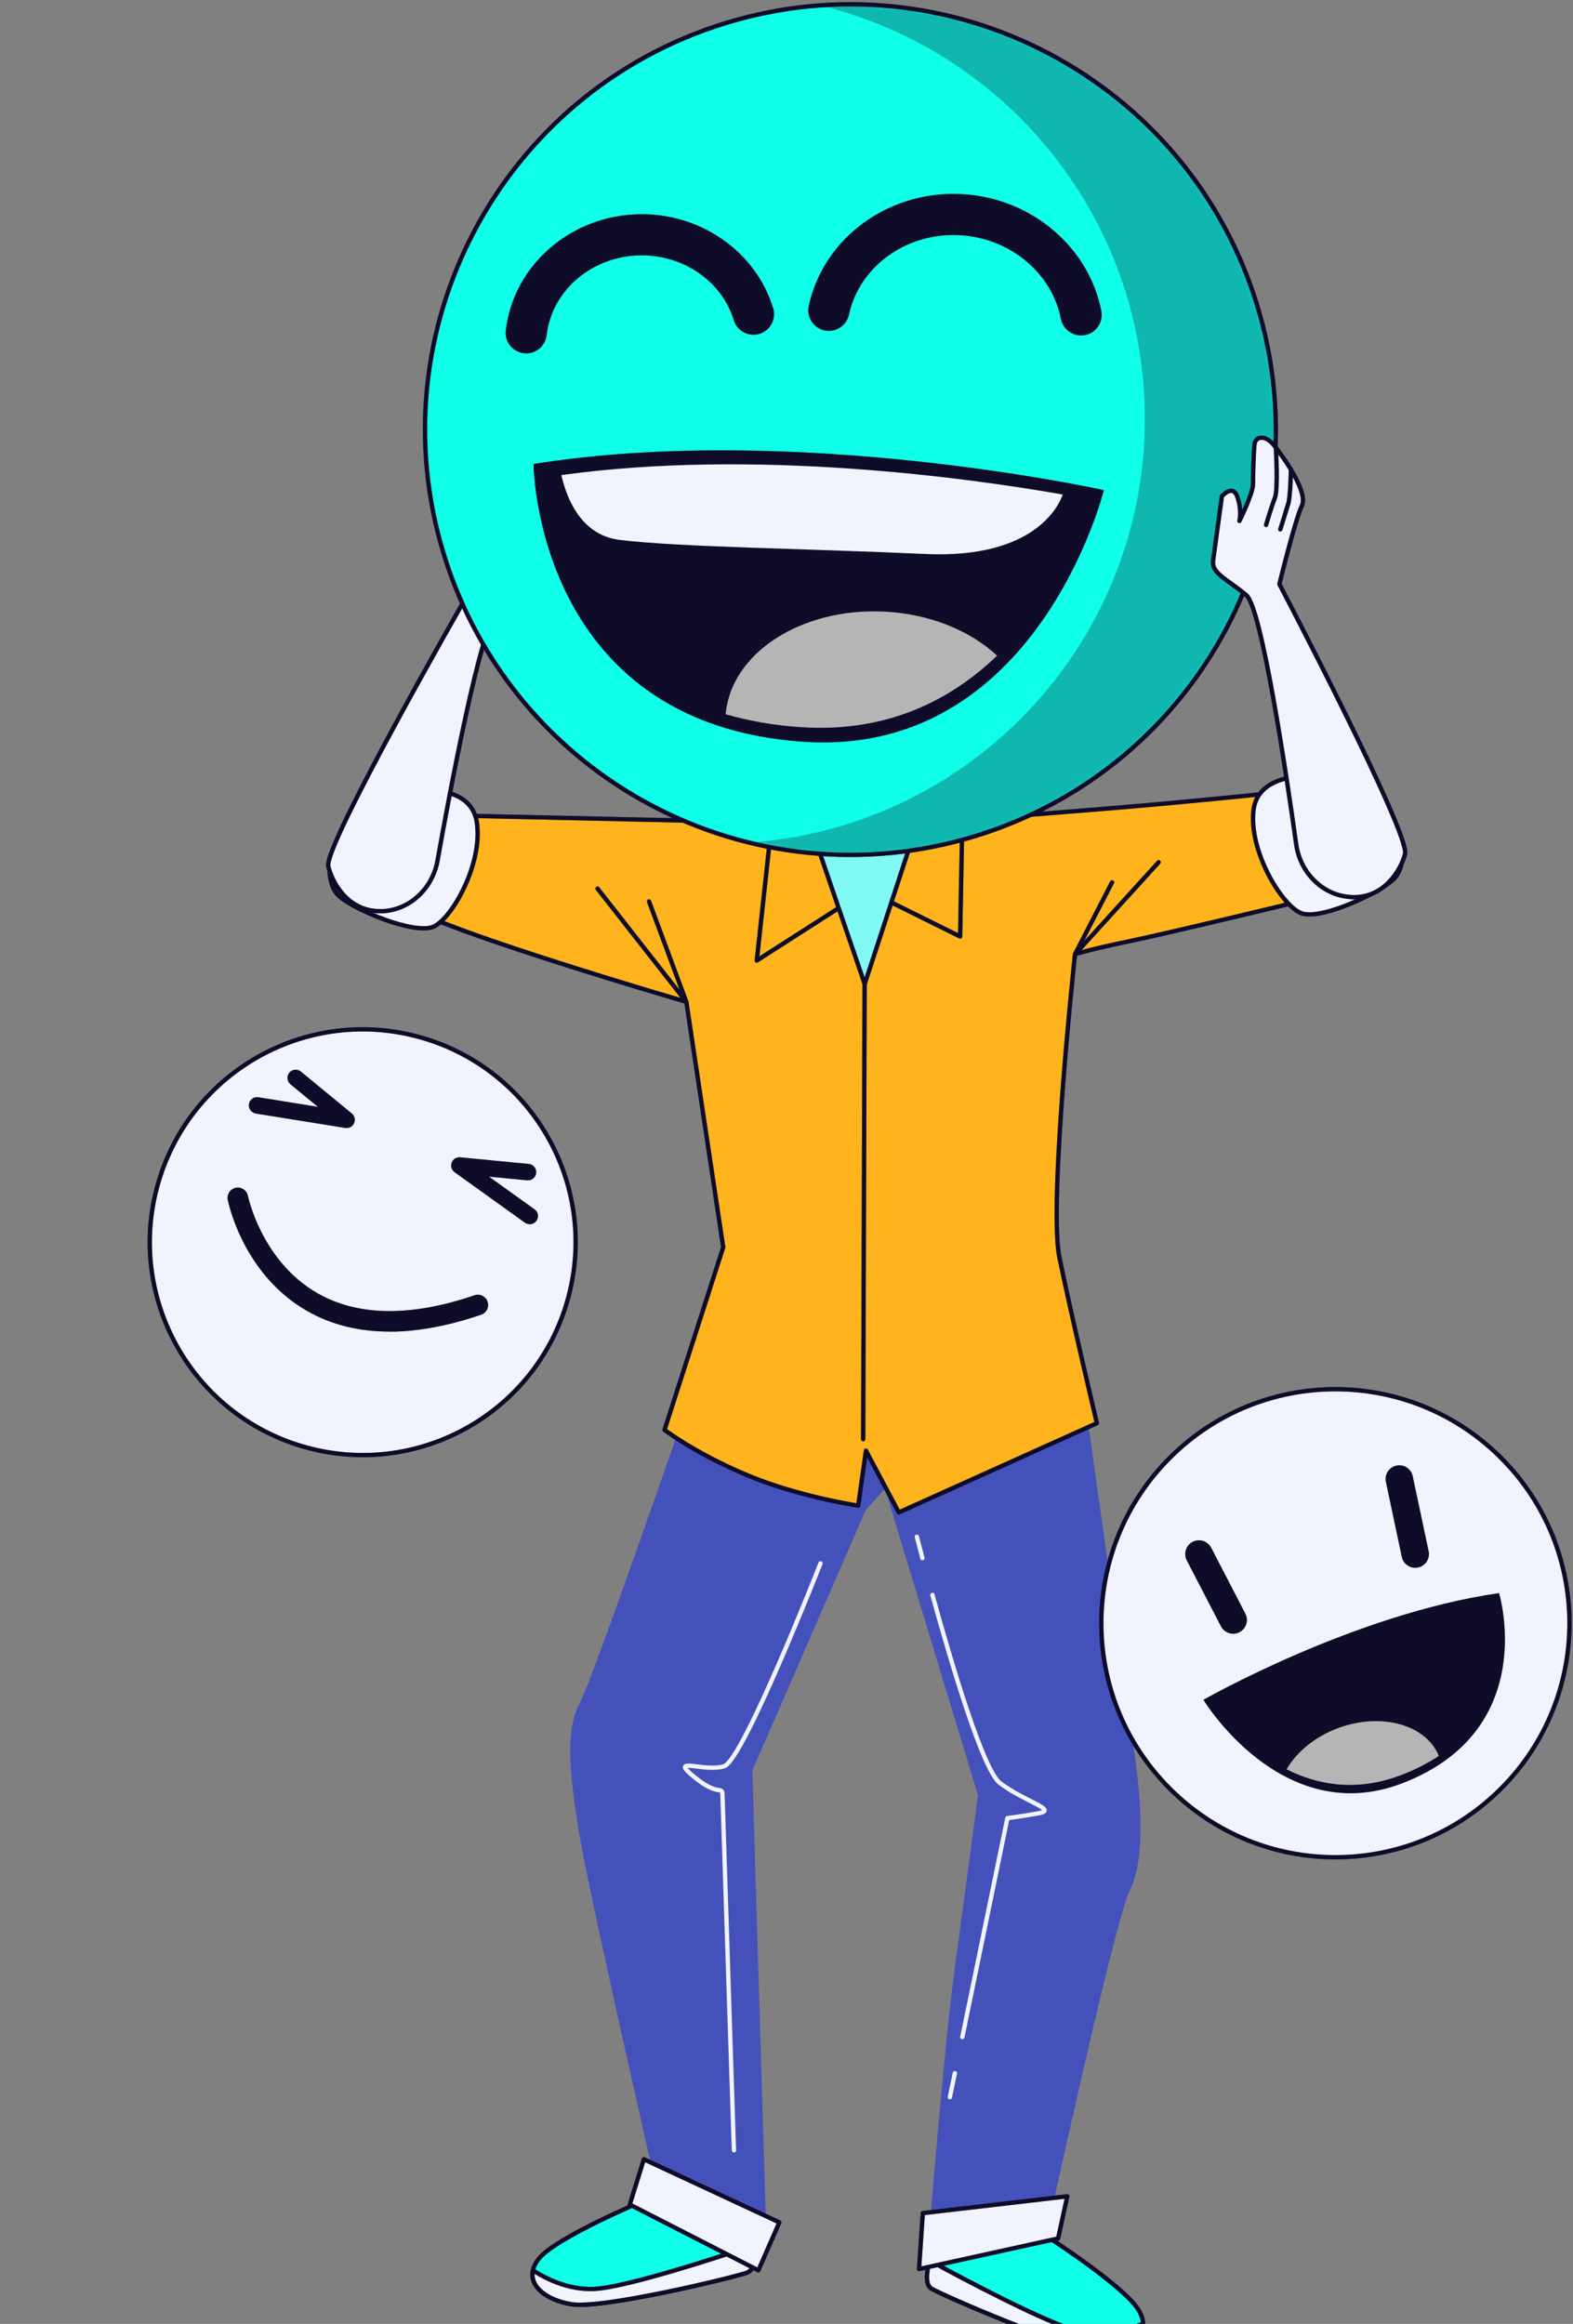 <svg width="365" height="539" viewBox="0 0 365 539" fill="none" xmlns="http://www.w3.org/2000/svg">
<rect x="0" y="0" width="365" height="539" fill="#808080" stroke="none"/>
<g clip-path="url(#clip0_2935_6762)">
<path d="M242.73 518.581C242.73 518.581 261.126 530.388 264.299 535.949C267.472 541.51 262.272 545.255 254.982 545.129C247.692 545.004 218.745 532.371 216.163 530.837C213.565 529.301 216.219 521.598 218.539 517.714C220.843 513.828 242.729 518.596 242.729 518.596L242.73 518.581Z" fill="#10FFE8"/>
<path d="M242.73 518.581C242.73 518.581 261.126 530.388 264.299 535.949C267.472 541.51 262.272 545.255 254.982 545.129C247.692 545.004 218.745 532.371 216.163 530.837C213.565 529.301 216.219 521.598 218.539 517.714C220.843 513.828 242.729 518.596 242.729 518.596L242.73 518.581Z" stroke="#181340" stroke-linecap="round" stroke-linejoin="round"/>
<path d="M242.73 518.581C242.73 518.581 261.126 530.388 264.299 535.949C267.472 541.51 262.272 545.255 254.982 545.129C247.692 545.004 218.745 532.371 216.163 530.837C213.565 529.301 216.219 521.598 218.539 517.714C220.843 513.828 242.729 518.596 242.729 518.596L242.73 518.581Z" stroke="black" stroke-opacity="0.2" stroke-linecap="round" stroke-linejoin="round"/>
<path d="M242.73 518.581C242.73 518.581 261.126 530.388 264.299 535.949C267.472 541.51 262.272 545.255 254.982 545.129C247.692 545.004 218.745 532.371 216.163 530.837C213.565 529.301 216.219 521.598 218.539 517.714C220.843 513.828 242.729 518.596 242.729 518.596L242.73 518.581Z" stroke="black" stroke-opacity="0.2" stroke-linecap="round" stroke-linejoin="round"/>
<path d="M215.725 524.317C223.075 528.327 243.375 539.183 250.571 540.753C256.434 542.032 262.083 540.274 265.235 538.936C265.394 542.798 260.868 545.228 254.982 545.13C247.692 545.004 218.744 532.371 216.162 530.837C214.734 529.994 214.908 527.263 215.723 524.333L215.725 524.317Z" fill="#F1F3FF"/>
<path d="M215.725 524.317C223.075 528.327 243.375 539.183 250.571 540.753C256.434 542.032 262.083 540.274 265.235 538.936C265.394 542.798 260.868 545.228 254.982 545.13C247.692 545.004 218.744 532.371 216.162 530.837C214.734 529.994 214.908 527.263 215.723 524.333L215.725 524.317Z" stroke="#181340" stroke-linecap="round" stroke-linejoin="round"/>
<path d="M215.725 524.317C223.075 528.327 243.375 539.183 250.571 540.753C256.434 542.032 262.083 540.274 265.235 538.936C265.394 542.798 260.868 545.228 254.982 545.13C247.692 545.004 218.744 532.371 216.162 530.837C214.734 529.994 214.908 527.263 215.723 524.333L215.725 524.317Z" stroke="black" stroke-opacity="0.2" stroke-linecap="round" stroke-linejoin="round"/>
<path d="M215.725 524.317C223.075 528.327 243.375 539.183 250.571 540.753C256.434 542.032 262.083 540.274 265.235 538.936C265.394 542.798 260.868 545.228 254.982 545.13C247.692 545.004 218.744 532.371 216.162 530.837C214.734 529.994 214.908 527.263 215.723 524.333L215.725 524.317Z" stroke="black" stroke-opacity="0.2" stroke-linecap="round" stroke-linejoin="round"/>
<path d="M149.36 510.43C149.36 510.43 129.197 518.871 125.108 523.798C121.02 528.725 125.492 533.314 132.693 534.454C139.895 535.594 170.593 528.168 173.402 527.104C176.227 526.042 174.948 517.996 173.336 513.768C171.74 509.542 149.359 510.446 149.359 510.446L149.36 510.43Z" fill="#10FFE8"/>
<path d="M149.36 510.43C149.36 510.43 129.197 518.871 125.108 523.798C121.02 528.725 125.492 533.314 132.693 534.454C139.895 535.594 170.593 528.168 173.402 527.104C176.227 526.042 174.948 517.996 173.336 513.768C171.74 509.542 149.359 510.446 149.359 510.446L149.36 510.43Z" stroke="#181340" stroke-linecap="round" stroke-linejoin="round"/>
<path d="M149.36 510.43C149.36 510.43 129.197 518.871 125.108 523.798C121.02 528.725 125.492 533.314 132.693 534.454C139.895 535.594 170.593 528.168 173.402 527.104C176.227 526.042 174.948 517.996 173.336 513.768C171.74 509.542 149.359 510.446 149.359 510.446L149.36 510.43Z" stroke="black" stroke-opacity="0.2" stroke-linecap="round" stroke-linejoin="round"/>
<path d="M149.36 510.43C149.36 510.43 129.197 518.871 125.108 523.798C121.02 528.725 125.492 533.314 132.693 534.454C139.895 535.594 170.593 528.168 173.402 527.104C176.227 526.042 174.948 517.996 173.336 513.768C171.74 509.542 149.359 510.446 149.359 510.446L149.36 510.43Z" stroke="black" stroke-opacity="0.2" stroke-linecap="round" stroke-linejoin="round"/>
<path d="M174.946 520.757C167.012 523.433 145.138 530.607 137.779 530.907C131.783 531.149 126.524 528.439 123.651 526.576C122.827 530.352 126.863 533.53 132.677 534.452C139.879 535.592 170.577 528.166 173.386 527.102C174.939 526.52 175.24 523.8 174.945 520.773L174.946 520.757Z" fill="#F1F3FF"/>
<path d="M174.946 520.757C167.012 523.433 145.138 530.607 137.779 530.907C131.783 531.149 126.524 528.439 123.651 526.576C122.827 530.352 126.863 533.53 132.677 534.452C139.879 535.592 170.577 528.166 173.386 527.102C174.939 526.52 175.24 523.8 174.945 520.773L174.946 520.757Z" stroke="#181340" stroke-linecap="round" stroke-linejoin="round"/>
<path d="M174.946 520.757C167.012 523.433 145.138 530.607 137.779 530.907C131.783 531.149 126.524 528.439 123.651 526.576C122.827 530.352 126.863 533.53 132.677 534.452C139.879 535.592 170.577 528.166 173.386 527.102C174.939 526.52 175.24 523.8 174.945 520.773L174.946 520.757Z" stroke="black" stroke-opacity="0.2" stroke-linecap="round" stroke-linejoin="round"/>
<path d="M174.946 520.757C167.012 523.433 145.138 530.607 137.779 530.907C131.783 531.149 126.524 528.439 123.651 526.576C122.827 530.352 126.863 533.53 132.677 534.452C139.879 535.592 170.577 528.166 173.386 527.102C174.939 526.52 175.24 523.8 174.945 520.773L174.946 520.757Z" stroke="black" stroke-opacity="0.2" stroke-linecap="round" stroke-linejoin="round"/>
<path d="M250.493 319.495C250.493 319.495 261.419 396.918 262.915 407.968C264.41 419.019 265.138 431.359 261.648 438.398C258.158 445.437 242.766 516.156 242.766 516.156L215.854 521.023C215.854 521.023 219.532 475.047 221.981 457.061C224.429 439.076 227.437 416.334 227.437 416.334L205.574 344.325L200.428 350.022L174.071 410.557L177.25 516.152L152.818 507.426C152.818 507.426 137.138 439.07 134.842 424.933C132.561 410.797 131.692 401.35 134.974 395.235C138.256 389.119 162.14 319.764 162.14 319.764L250.461 319.492L250.493 319.495Z" fill="#4551BA" stroke="#4551BA" stroke-linecap="round" stroke-linejoin="round"/>
<path d="M190.381 362.619C190.381 362.619 172.557 408.126 168.047 409.648C163.537 411.17 154.787 407.086 161.235 412.278C167.683 417.471 167.564 413.166 167.683 417.471C167.802 421.792 170.301 498.751 170.301 498.751" stroke="#F1F3FF" stroke-linecap="round" stroke-linejoin="round"/>
<path d="M221.566 480.844L220.408 486.426" stroke="#F1F3FF" stroke-linecap="round" stroke-linejoin="round"/>
<path d="M216.359 369.933C220.767 385.867 228.098 410.597 232.025 413.558C237.857 417.946 245.497 419.731 241.079 420.559C236.663 421.37 233.759 421.692 233.759 421.692L223.302 472.487" stroke="#F1F3FF" stroke-linecap="round" stroke-linejoin="round"/>
<path d="M212.745 356.431C212.745 356.431 213.22 358.308 214.037 361.397" stroke="#F1F3FF" stroke-linecap="round" stroke-linejoin="round"/>
<path d="M208.174 191.374C208.174 191.374 251.323 188.101 268.73 186.523C286.138 184.946 301.12 183.332 301.12 183.332L306.501 207.892C306.501 207.892 271.493 216.363 262.301 218.258C253.11 220.154 249.447 221.303 249.447 221.303C249.447 221.303 243.235 278.919 245.829 291.661C248.423 304.404 254.519 330.096 254.519 330.096L208.555 350.796L200.939 336.466L199.139 349.224C199.139 349.224 185.431 347.213 173.364 342.152C161.297 337.092 154.199 331.651 154.199 331.651L167.818 289.289L159.257 232.363C159.257 232.363 92.761 213.02 92.745 208.628C92.729 204.237 103.826 189.113 103.826 189.113L196.037 191.145L208.175 191.358L208.174 191.374Z" fill="#FFB41D"/>
<path d="M208.174 191.374C208.174 191.374 251.323 188.101 268.73 186.523C286.138 184.946 301.12 183.332 301.12 183.332L306.501 207.892C306.501 207.892 271.493 216.363 262.301 218.258C253.11 220.154 249.447 221.303 249.447 221.303C249.447 221.303 243.235 278.919 245.829 291.661C248.423 304.404 254.519 330.096 254.519 330.096L208.555 350.796L200.939 336.466L199.139 349.224C199.139 349.224 185.431 347.213 173.364 342.152C161.297 337.092 154.199 331.651 154.199 331.651L167.818 289.289L159.257 232.363C159.257 232.363 92.761 213.02 92.745 208.628C92.729 204.237 103.826 189.113 103.826 189.113L196.037 191.145L208.175 191.358L208.174 191.374Z" stroke="#181340" stroke-linecap="round" stroke-linejoin="round"/>
<path d="M208.174 191.374C208.174 191.374 251.323 188.101 268.73 186.523C286.138 184.946 301.12 183.332 301.12 183.332L306.501 207.892C306.501 207.892 271.493 216.363 262.301 218.258C253.11 220.154 249.447 221.303 249.447 221.303C249.447 221.303 243.235 278.919 245.829 291.661C248.423 304.404 254.519 330.096 254.519 330.096L208.555 350.796L200.939 336.466L199.139 349.224C199.139 349.224 185.431 347.213 173.364 342.152C161.297 337.092 154.199 331.651 154.199 331.651L167.818 289.289L159.257 232.363C159.257 232.363 92.761 213.02 92.745 208.628C92.729 204.237 103.826 189.113 103.826 189.113L196.037 191.145L208.175 191.358L208.174 191.374Z" stroke="black" stroke-opacity="0.2" stroke-linecap="round" stroke-linejoin="round"/>
<path d="M208.174 191.374C208.174 191.374 251.323 188.101 268.73 186.523C286.138 184.946 301.12 183.332 301.12 183.332L306.501 207.892C306.501 207.892 271.493 216.363 262.301 218.258C253.11 220.154 249.447 221.303 249.447 221.303C249.447 221.303 243.235 278.919 245.829 291.661C248.423 304.404 254.519 330.096 254.519 330.096L208.555 350.796L200.939 336.466L199.139 349.224C199.139 349.224 185.431 347.213 173.364 342.152C161.297 337.092 154.199 331.651 154.199 331.651L167.818 289.289L159.257 232.363C159.257 232.363 92.761 213.02 92.745 208.628C92.729 204.237 103.826 189.113 103.826 189.113L196.037 191.145L208.175 191.358L208.174 191.374Z" stroke="black" stroke-opacity="0.2" stroke-linecap="round" stroke-linejoin="round"/>
<path d="M223.307 189.694L222.789 217.219L201.09 206.465L175.605 222.791L179.506 186.892L223.307 189.694Z" fill="#FFB41D"/>
<path d="M223.307 189.694L222.789 217.219L201.09 206.465L175.605 222.791L179.506 186.892L223.307 189.694Z" stroke="#181340" stroke-linecap="round" stroke-linejoin="round"/>
<path d="M223.307 189.694L222.789 217.219L201.09 206.465L175.605 222.791L179.506 186.892L223.307 189.694Z" stroke="black" stroke-opacity="0.2" stroke-linecap="round" stroke-linejoin="round"/>
<path d="M223.307 189.694L222.789 217.219L201.09 206.465L175.605 222.791L179.506 186.892L223.307 189.694Z" stroke="black" stroke-opacity="0.2" stroke-linecap="round" stroke-linejoin="round"/>
<path d="M200.626 228.232L200.293 333.792" stroke="#181340" stroke-linecap="round" stroke-linejoin="round"/>
<path d="M200.626 228.232L200.293 333.792" stroke="black" stroke-opacity="0.2" stroke-linecap="round" stroke-linejoin="round"/>
<path d="M200.626 228.232L200.293 333.792" stroke="black" stroke-opacity="0.2" stroke-linecap="round" stroke-linejoin="round"/>
<path d="M150.601 209.081L159.255 232.378L138.655 206.106" fill="#FFB41D"/>
<path d="M150.601 209.081L159.255 232.378L138.655 206.106" stroke="#181340" stroke-linecap="round" stroke-linejoin="round"/>
<path d="M150.601 209.081L159.255 232.378L138.655 206.106" stroke="black" stroke-opacity="0.2" stroke-linecap="round" stroke-linejoin="round"/>
<path d="M150.601 209.081L159.255 232.378L138.655 206.106" stroke="black" stroke-opacity="0.2" stroke-linecap="round" stroke-linejoin="round"/>
<path d="M258.039 204.668L249.444 221.319L268.848 199.992" fill="#FFB41D"/>
<path d="M258.039 204.668L249.444 221.319L268.848 199.992" stroke="#181340" stroke-linecap="round" stroke-linejoin="round"/>
<path d="M258.039 204.668L249.444 221.319L268.848 199.992" stroke="black" stroke-opacity="0.2" stroke-linecap="round" stroke-linejoin="round"/>
<path d="M258.039 204.668L249.444 221.319L268.848 199.992" stroke="black" stroke-opacity="0.2" stroke-linecap="round" stroke-linejoin="round"/>
<path d="M212.824 191.014L200.644 228.234L187.888 190.992L196.051 191.178L208.19 191.392C208.19 191.392 209.943 191.258 212.838 191.031L212.824 191.014Z" fill="#F1F3FF"/>
<mask id="mask0_2935_6762" style="mask-type:luminance" maskUnits="userSpaceOnUse" x="187" y="190" width="26" height="39">
<path d="M212.824 191.014L200.644 228.234L187.888 190.992L196.051 191.178L208.19 191.392C208.19 191.392 209.943 191.258 212.838 191.031L212.824 191.014Z" fill="white"/>
</mask>
<g mask="url(#mask0_2935_6762)">
<path d="M212.824 191.014L200.644 228.234L187.888 190.992L196.051 191.178L208.19 191.392C208.19 191.392 209.943 191.258 212.838 191.031L212.824 191.014Z" fill="#10FFE8"/>
<path opacity="0.5" d="M212.824 191.014L200.644 228.234L187.888 190.992L196.051 191.178L208.19 191.392C208.19 191.392 209.943 191.258 212.838 191.031L212.824 191.014Z" fill="#F1F3FF"/>
</g>
<path d="M212.824 191.014L200.644 228.234L187.888 190.992L196.051 191.178L208.19 191.392C208.19 191.392 209.943 191.258 212.838 191.031L212.824 191.014Z" stroke="#181340" stroke-linecap="round" stroke-linejoin="round"/>
<path d="M212.824 191.014L200.644 228.234L187.888 190.992L196.051 191.178L208.19 191.392C208.19 191.392 209.943 191.258 212.838 191.031L212.824 191.014Z" stroke="black" stroke-opacity="0.2" stroke-linecap="round" stroke-linejoin="round"/>
<path d="M212.824 191.014L200.644 228.234L187.888 190.992L196.051 191.178L208.19 191.392C208.19 191.392 209.943 191.258 212.838 191.031L212.824 191.014Z" stroke="black" stroke-opacity="0.2" stroke-linecap="round" stroke-linejoin="round"/>
<path d="M76.727 198.497C76.727 198.497 75.398 204.751 78.675 207.831C81.953 210.911 96.343 217.004 100.714 214.879C105.085 212.755 112.116 200.102 110.627 190.633C109.135 181.179 94.946 183.405 94.946 183.405C94.946 183.405 80.997 186.545 76.727 198.497Z" fill="#F1F3FF"/>
<path d="M76.727 198.497C76.727 198.497 75.398 204.751 78.675 207.831C81.953 210.911 96.343 217.004 100.714 214.879C105.085 212.755 112.116 200.102 110.627 190.633C109.135 181.179 94.946 183.405 94.946 183.405C94.946 183.405 80.997 186.545 76.727 198.497Z" stroke="#181340" stroke-linecap="round" stroke-linejoin="round"/>
<path d="M76.727 198.497C76.727 198.497 75.398 204.751 78.675 207.831C81.953 210.911 96.343 217.004 100.714 214.879C105.085 212.755 112.116 200.102 110.627 190.633C109.135 181.179 94.946 183.405 94.946 183.405C94.946 183.405 80.997 186.545 76.727 198.497Z" stroke="black" stroke-opacity="0.2" stroke-linecap="round" stroke-linejoin="round"/>
<path d="M76.727 198.497C76.727 198.497 75.398 204.751 78.675 207.831C81.953 210.911 96.343 217.004 100.714 214.879C105.085 212.755 112.116 200.102 110.627 190.633C109.135 181.179 94.946 183.405 94.946 183.405C94.946 183.405 80.997 186.545 76.727 198.497Z" stroke="black" stroke-opacity="0.2" stroke-linecap="round" stroke-linejoin="round"/>
<path d="M88.453 211.357C94.987 211.214 100.351 206.105 101.51 199.682C104.41 183.44 111.578 145.185 115.218 142.317C119.851 138.685 123.532 137.569 123.233 134.561C122.936 131.569 121.744 119.57 121.744 119.57C121.744 119.57 119.316 116.474 118.109 119.631C116.902 122.772 117.438 125.139 117.438 125.139C117.438 125.139 114.518 118.619 114.608 116.49C114.697 114.361 114.744 108.615 114.594 107.111C114.445 105.607 112.36 104.462 109.664 107.751C106.967 111.04 101.752 118.067 103.107 121.104C104.461 124.141 107.648 139.414 107.648 139.414C107.648 139.414 75.106 196.19 76.177 200.924C76.952 204.31 80.482 211.5 88.452 211.341L88.453 211.357Z" fill="#F1F3FF"/>
<path d="M88.453 211.357C94.987 211.214 100.351 206.105 101.51 199.682C104.41 183.44 111.578 145.185 115.218 142.317C119.851 138.685 123.532 137.569 123.233 134.561C122.936 131.569 121.744 119.57 121.744 119.57C121.744 119.57 119.316 116.474 118.109 119.631C116.902 122.772 117.438 125.139 117.438 125.139C117.438 125.139 114.518 118.619 114.608 116.49C114.697 114.361 114.744 108.615 114.594 107.111C114.445 105.607 112.36 104.462 109.664 107.751C106.967 111.04 101.752 118.067 103.107 121.104C104.461 124.141 107.648 139.414 107.648 139.414C107.648 139.414 75.106 196.19 76.177 200.924C76.952 204.31 80.482 211.5 88.452 211.341L88.453 211.357Z" stroke="#181340" stroke-linecap="round" stroke-linejoin="round"/>
<path d="M88.453 211.357C94.987 211.214 100.351 206.105 101.51 199.682C104.41 183.44 111.578 145.185 115.218 142.317C119.851 138.685 123.532 137.569 123.233 134.561C122.936 131.569 121.744 119.57 121.744 119.57C121.744 119.57 119.316 116.474 118.109 119.631C116.902 122.772 117.438 125.139 117.438 125.139C117.438 125.139 114.518 118.619 114.608 116.49C114.697 114.361 114.744 108.615 114.594 107.111C114.445 105.607 112.36 104.462 109.664 107.751C106.967 111.04 101.752 118.067 103.107 121.104C104.461 124.141 107.648 139.414 107.648 139.414C107.648 139.414 75.106 196.19 76.177 200.924C76.952 204.31 80.482 211.5 88.452 211.341L88.453 211.357Z" stroke="black" stroke-opacity="0.2" stroke-linecap="round" stroke-linejoin="round"/>
<path d="M88.453 211.357C94.987 211.214 100.351 206.105 101.51 199.682C104.41 183.44 111.578 145.185 115.218 142.317C119.851 138.685 123.532 137.569 123.233 134.561C122.936 131.569 121.744 119.57 121.744 119.57C121.744 119.57 119.316 116.474 118.109 119.631C116.902 122.772 117.438 125.139 117.438 125.139C117.438 125.139 114.518 118.619 114.608 116.49C114.697 114.361 114.744 108.615 114.594 107.111C114.445 105.607 112.36 104.462 109.664 107.751C106.967 111.04 101.752 118.067 103.107 121.104C104.461 124.141 107.648 139.414 107.648 139.414C107.648 139.414 75.106 196.19 76.177 200.924C76.952 204.31 80.482 211.5 88.452 211.341L88.453 211.357Z" stroke="black" stroke-opacity="0.2" stroke-linecap="round" stroke-linejoin="round"/>
<path d="M105.835 113.315C105.835 113.315 108.332 111.557 108.401 114.088C108.471 116.619 107.27 119.632 107.27 119.632L109.548 125.516" stroke="#181340" stroke-linecap="round" stroke-linejoin="round"/>
<path d="M105.835 113.315C105.835 113.315 108.332 111.557 108.401 114.088C108.471 116.619 107.27 119.632 107.27 119.632L109.548 125.516" stroke="black" stroke-opacity="0.2" stroke-linecap="round" stroke-linejoin="round"/>
<path d="M105.835 113.315C105.835 113.315 108.332 111.557 108.401 114.088C108.471 116.619 107.27 119.632 107.27 119.632L109.548 125.516" stroke="black" stroke-opacity="0.2" stroke-linecap="round" stroke-linejoin="round"/>
<path d="M107.615 111.15C107.615 111.15 109.847 109.684 110.774 112.77C111.702 115.856 110.367 119.007 110.367 119.007L112.21 124.622" stroke="#181340" stroke-linecap="round" stroke-linejoin="round"/>
<path d="M107.615 111.15C107.615 111.15 109.847 109.684 110.774 112.77C111.702 115.856 110.367 119.007 110.367 119.007L112.21 124.622" stroke="black" stroke-opacity="0.2" stroke-linecap="round" stroke-linejoin="round"/>
<path d="M107.615 111.15C107.615 111.15 109.847 109.684 110.774 112.77C111.702 115.856 110.367 119.007 110.367 119.007L112.21 124.622" stroke="black" stroke-opacity="0.2" stroke-linecap="round" stroke-linejoin="round"/>
<path d="M109.681 107.765C109.681 107.765 113.169 107.046 113.245 109.864C113.323 112.697 112.585 116.95 112.585 116.95L114.479 124.252" stroke="#181340" stroke-linecap="round" stroke-linejoin="round"/>
<path d="M109.681 107.765C109.681 107.765 113.169 107.046 113.245 109.864C113.323 112.697 112.585 116.95 112.585 116.95L114.479 124.252" stroke="black" stroke-opacity="0.2" stroke-linecap="round" stroke-linejoin="round"/>
<path d="M109.681 107.765C109.681 107.765 113.169 107.046 113.245 109.864C113.323 112.697 112.585 116.95 112.585 116.95L114.479 124.252" stroke="black" stroke-opacity="0.2" stroke-linecap="round" stroke-linejoin="round"/>
<path d="M103.013 128.652C86.974 76.595 116.2 21.406 168.291 5.384C220.382 -10.638 275.613 18.574 291.653 70.631C307.693 122.688 278.467 177.877 226.375 193.899C174.284 209.921 119.053 180.709 103.013 128.652Z" fill="#10FFE8"/>
<mask id="mask1_2935_6762" style="mask-type:luminance" maskUnits="userSpaceOnUse" x="98" y="0" width="199" height="199">
<path d="M103.015 128.652C86.976 76.595 116.201 21.406 168.293 5.384C220.384 -10.638 275.615 18.574 291.655 70.631C307.695 122.688 278.469 177.877 226.377 193.899C174.286 209.921 119.055 180.709 103.015 128.652Z" fill="white"/>
</mask>
<g mask="url(#mask1_2935_6762)">
<g opacity="0.3">
<path d="M265.538 101.585C267.738 53.692 235.349 12.231 190.438 1.286C194.199 1.024 198.007 0.957 201.858 1.133C256.308 3.636 298.42 49.762 295.939 104.159C293.442 158.572 247.289 200.648 192.853 198.162C186.329 197.864 180.004 196.929 173.888 195.437C223.229 192.05 263.249 152.152 265.57 101.588L265.538 101.585Z" fill="#181340"/>
<path d="M265.538 101.585C267.738 53.692 235.349 12.231 190.438 1.286C194.199 1.024 198.007 0.957 201.858 1.133C256.308 3.636 298.42 49.762 295.939 104.159C293.442 158.572 247.289 200.648 192.853 198.162C186.329 197.864 180.004 196.929 173.888 195.437C223.229 192.05 263.249 152.152 265.57 101.588L265.538 101.585Z" fill="black" fill-opacity="0.2"/>
<path d="M265.538 101.585C267.738 53.692 235.349 12.231 190.438 1.286C194.199 1.024 198.007 0.957 201.858 1.133C256.308 3.636 298.42 49.762 295.939 104.159C293.442 158.572 247.289 200.648 192.853 198.162C186.329 197.864 180.004 196.929 173.888 195.437C223.229 192.05 263.249 152.152 265.57 101.588L265.538 101.585Z" fill="black" fill-opacity="0.2"/>
</g>
</g>
<path d="M103.013 128.652C86.974 76.595 116.2 21.406 168.291 5.384C220.382 -10.638 275.613 18.574 291.653 70.631C307.693 122.688 278.467 177.877 226.375 193.899C174.284 209.921 119.053 180.709 103.013 128.652Z" stroke="#181340" stroke-linecap="round" stroke-linejoin="round"/>
<path d="M103.013 128.652C86.974 76.595 116.2 21.406 168.291 5.384C220.382 -10.638 275.613 18.574 291.653 70.631C307.693 122.688 278.467 177.877 226.375 193.899C174.284 209.921 119.053 180.709 103.013 128.652Z" stroke="black" stroke-opacity="0.2" stroke-linecap="round" stroke-linejoin="round"/>
<path d="M103.013 128.652C86.974 76.595 116.2 21.406 168.291 5.384C220.382 -10.638 275.613 18.574 291.653 70.631C307.693 122.688 278.467 177.877 226.375 193.899C174.284 209.921 119.053 180.709 103.013 128.652Z" stroke="black" stroke-opacity="0.2" stroke-linecap="round" stroke-linejoin="round"/>
<path d="M256.143 113.68C256.143 113.68 184.816 97.891 123.802 107.619C123.802 107.619 124.17 167.996 186.632 172.06C240.769 175.589 256.143 113.68 256.143 113.68Z" fill="#181340"/>
<path d="M256.143 113.68C256.143 113.68 184.816 97.891 123.802 107.619C123.802 107.619 124.17 167.996 186.632 172.06C240.769 175.589 256.143 113.68 256.143 113.68Z" fill="black" fill-opacity="0.2"/>
<path d="M256.143 113.68C256.143 113.68 184.816 97.891 123.802 107.619C123.802 107.619 124.17 167.996 186.632 172.06C240.769 175.589 256.143 113.68 256.143 113.68Z" fill="black" fill-opacity="0.2"/>
<path d="M191.919 76.721C194.282 76.927 196.479 75.363 196.99 72.981C199.519 61.404 210.944 53.51 223.58 54.613C234.837 55.595 244.127 63.558 246.175 73.954C246.684 76.537 249.205 78.226 251.789 77.717C254.374 77.209 256.062 74.706 255.554 72.107C252.687 57.553 239.884 46.457 224.41 45.106C207.017 43.588 191.222 54.693 187.662 70.954C187.102 73.523 188.732 76.076 191.304 76.635C191.507 76.685 191.713 76.703 191.919 76.721Z" fill="#181340"/>
<path d="M191.919 76.721C194.282 76.927 196.479 75.363 196.99 72.981C199.519 61.404 210.944 53.51 223.58 54.613C234.837 55.595 244.127 63.558 246.175 73.954C246.684 76.537 249.205 78.226 251.789 77.717C254.374 77.209 256.062 74.706 255.554 72.107C252.687 57.553 239.884 46.457 224.41 45.106C207.017 43.588 191.222 54.693 187.662 70.954C187.102 73.523 188.732 76.076 191.304 76.635C191.507 76.685 191.713 76.703 191.919 76.721Z" fill="black" fill-opacity="0.2"/>
<path d="M191.919 76.721C194.282 76.927 196.479 75.363 196.99 72.981C199.519 61.404 210.944 53.51 223.58 54.613C234.837 55.595 244.127 63.558 246.175 73.954C246.684 76.537 249.205 78.226 251.789 77.717C254.374 77.209 256.062 74.706 255.554 72.107C252.687 57.553 239.884 46.457 224.41 45.106C207.017 43.588 191.222 54.693 187.662 70.954C187.102 73.523 188.732 76.076 191.304 76.635C191.507 76.685 191.713 76.703 191.919 76.721Z" fill="black" fill-opacity="0.2"/>
<path d="M121.68 81.954C124.249 82.178 126.536 80.319 126.841 77.743C128.038 67.327 137.408 59.364 148.635 59.227C158.63 59.11 167.532 65.283 170.264 74.254C171.034 76.78 173.706 78.195 176.216 77.44C178.744 76.671 180.158 74.016 179.404 71.492C175.444 58.471 162.759 49.509 148.525 49.687C132.516 49.886 119.122 61.488 117.367 76.645C117.058 79.268 118.944 81.635 121.571 81.929C121.618 81.933 121.666 81.937 121.698 81.94L121.68 81.954Z" fill="#181340"/>
<path d="M121.68 81.954C124.249 82.178 126.536 80.319 126.841 77.743C128.038 67.327 137.408 59.364 148.635 59.227C158.63 59.11 167.532 65.283 170.264 74.254C171.034 76.78 173.706 78.195 176.216 77.44C178.744 76.671 180.158 74.016 179.404 71.492C175.444 58.471 162.759 49.509 148.525 49.687C132.516 49.886 119.122 61.488 117.367 76.645C117.058 79.268 118.944 81.635 121.571 81.929C121.618 81.933 121.666 81.937 121.698 81.94L121.68 81.954Z" fill="black" fill-opacity="0.2"/>
<path d="M121.68 81.954C124.249 82.178 126.536 80.319 126.841 77.743C128.038 67.327 137.408 59.364 148.635 59.227C158.63 59.11 167.532 65.283 170.264 74.254C171.034 76.78 173.706 78.195 176.216 77.44C178.744 76.671 180.158 74.016 179.404 71.492C175.444 58.471 162.759 49.509 148.525 49.687C132.516 49.886 119.122 61.488 117.367 76.645C117.058 79.268 118.944 81.635 121.571 81.929C121.618 81.933 121.666 81.937 121.698 81.94L121.68 81.954Z" fill="black" fill-opacity="0.2"/>
<path d="M246.596 114.699C245.802 117.024 240.306 129.652 214.751 128.49C186.618 127.2 158.426 126.957 143.894 125.242C135.197 124.211 131.682 116.353 130.254 110.194C175.274 103.971 224.74 110.875 246.596 114.699Z" fill="#F1F3FF"/>
<path d="M168.387 165.648C169.601 151.562 185.767 140.968 205.036 141.852C215.714 142.337 225.099 146.269 231.367 152.069C220.763 162.27 206.016 169.971 185.937 168.665C179.424 168.24 173.622 167.175 168.386 165.664L168.387 165.648Z" fill="#B5B5B5"/>
<path d="M245.521 519.192L213.253 526.289L214.13 513.322L247.652 509.416L245.521 519.192Z" fill="#F1F3FF"/>
<path d="M245.521 519.192L213.253 526.289L214.13 513.322L247.652 509.416L245.521 519.192Z" stroke="#181340" stroke-linecap="round" stroke-linejoin="round"/>
<path d="M245.521 519.192L213.253 526.289L214.13 513.322L247.652 509.416L245.521 519.192Z" stroke="black" stroke-opacity="0.2" stroke-linecap="round" stroke-linejoin="round"/>
<path d="M245.521 519.192L213.253 526.289L214.13 513.322L247.652 509.416L245.521 519.192Z" stroke="black" stroke-opacity="0.2" stroke-linecap="round" stroke-linejoin="round"/>
<path d="M180.841 515.46L175.971 526.593L146.135 511.328L149.4 500.822L180.841 515.46Z" fill="#F1F3FF"/>
<path d="M180.841 515.46L175.971 526.593L146.135 511.328L149.4 500.822L180.841 515.46Z" stroke="#181340" stroke-linecap="round" stroke-linejoin="round"/>
<path d="M180.841 515.46L175.971 526.593L146.135 511.328L149.4 500.822L180.841 515.46Z" stroke="black" stroke-opacity="0.2" stroke-linecap="round" stroke-linejoin="round"/>
<path d="M180.841 515.46L175.971 526.593L146.135 511.328L149.4 500.822L180.841 515.46Z" stroke="black" stroke-opacity="0.2" stroke-linecap="round" stroke-linejoin="round"/>
<path d="M325.045 194.394C325.045 194.394 326.63 200.582 323.489 203.804C320.348 207.026 306.218 213.695 301.772 211.743C297.324 209.806 289.777 197.429 290.862 187.929C291.964 178.415 306.231 180.059 306.231 180.059C306.231 180.059 320.305 182.629 325.061 194.395L325.045 194.394Z" fill="#F1F3FF"/>
<path d="M325.045 194.394C325.045 194.394 326.63 200.582 323.489 203.804C320.348 207.026 306.218 213.695 301.772 211.743C297.324 209.806 289.777 197.429 290.862 187.929C291.964 178.415 306.231 180.059 306.231 180.059C306.231 180.059 320.305 182.629 325.061 194.395L325.045 194.394Z" stroke="#181340" stroke-linecap="round" stroke-linejoin="round"/>
<path d="M325.045 194.394C325.045 194.394 326.63 200.582 323.489 203.804C320.348 207.026 306.218 213.695 301.772 211.743C297.324 209.806 289.777 197.429 290.862 187.929C291.964 178.415 306.231 180.059 306.231 180.059C306.231 180.059 320.305 182.629 325.061 194.395L325.045 194.394Z" stroke="black" stroke-opacity="0.2" stroke-linecap="round" stroke-linejoin="round"/>
<path d="M325.045 194.394C325.045 194.394 326.63 200.582 323.489 203.804C320.348 207.026 306.218 213.695 301.772 211.743C297.324 209.806 289.777 197.429 290.862 187.929C291.964 178.415 306.231 180.059 306.231 180.059C306.231 180.059 320.305 182.629 325.061 194.395L325.045 194.394Z" stroke="black" stroke-opacity="0.2" stroke-linecap="round" stroke-linejoin="round"/>
<path d="M313.389 208.06C306.859 207.671 301.695 202.37 300.782 195.903C298.492 179.567 292.748 141.063 289.215 138.07C284.717 134.258 281.089 133.014 281.491 130.025C281.893 127.036 283.528 115.104 283.528 115.104C283.528 115.104 286.069 112.109 287.144 115.302C288.225 118.48 287.602 120.839 287.602 120.839C287.602 120.839 290.755 114.438 290.748 112.301C290.735 110.178 290.909 104.42 291.117 102.928C291.326 101.436 293.444 100.363 296.017 103.751C298.591 107.138 303.539 114.349 302.074 117.344C300.595 120.334 296.866 135.481 296.866 135.481C296.866 135.481 327.284 193.439 326.027 198.136C325.129 201.493 321.331 208.547 313.383 208.075L313.389 208.06Z" fill="#F1F3FF"/>
<path d="M313.389 208.06C306.859 207.671 301.695 202.37 300.782 195.903C298.492 179.567 292.748 141.063 289.215 138.07C284.717 134.258 281.089 133.014 281.491 130.025C281.893 127.036 283.528 115.104 283.528 115.104C283.528 115.104 286.069 112.109 287.144 115.302C288.225 118.48 287.602 120.839 287.602 120.839C287.602 120.839 290.755 114.438 290.748 112.301C290.735 110.178 290.909 104.42 291.117 102.928C291.326 101.436 293.444 100.363 296.017 103.751C298.591 107.138 303.539 114.349 302.074 117.344C300.595 120.334 296.866 135.481 296.866 135.481C296.866 135.481 327.284 193.439 326.027 198.136C325.129 201.493 321.331 208.547 313.383 208.075L313.389 208.06Z" stroke="#181340" stroke-linecap="round" stroke-linejoin="round"/>
<path d="M313.389 208.06C306.859 207.671 301.695 202.37 300.782 195.903C298.492 179.567 292.748 141.063 289.215 138.07C284.717 134.258 281.089 133.014 281.491 130.025C281.893 127.036 283.528 115.104 283.528 115.104C283.528 115.104 286.069 112.109 287.144 115.302C288.225 118.48 287.602 120.839 287.602 120.839C287.602 120.839 290.755 114.438 290.748 112.301C290.735 110.178 290.909 104.42 291.117 102.928C291.326 101.436 293.444 100.363 296.017 103.751C298.591 107.138 303.539 114.349 302.074 117.344C300.595 120.334 296.866 135.481 296.866 135.481C296.866 135.481 327.284 193.439 326.027 198.136C325.129 201.493 321.331 208.547 313.383 208.075L313.389 208.06Z" stroke="black" stroke-opacity="0.2" stroke-linecap="round" stroke-linejoin="round"/>
<path d="M313.389 208.06C306.859 207.671 301.695 202.37 300.782 195.903C298.492 179.567 292.748 141.063 289.215 138.07C284.717 134.258 281.089 133.014 281.491 130.025C281.893 127.036 283.528 115.104 283.528 115.104C283.528 115.104 286.069 112.109 287.144 115.302C288.225 118.48 287.602 120.839 287.602 120.839C287.602 120.839 290.755 114.438 290.748 112.301C290.735 110.178 290.909 104.42 291.117 102.928C291.326 101.436 293.444 100.363 296.017 103.751C298.591 107.138 303.539 114.349 302.074 117.344C300.595 120.334 296.866 135.481 296.866 135.481C296.866 135.481 327.284 193.439 326.027 198.136C325.129 201.493 321.331 208.547 313.383 208.075L313.389 208.06Z" stroke="black" stroke-opacity="0.2" stroke-linecap="round" stroke-linejoin="round"/>
<path d="M296.043 103.725C296.043 103.725 296.631 113.493 295.819 115.518C295.007 117.543 293.779 121.762 293.779 121.762" stroke="#181340" stroke-linecap="round" stroke-linejoin="round"/>
<path d="M296.043 103.725C296.043 103.725 296.631 113.493 295.819 115.518C295.007 117.543 293.779 121.762 293.779 121.762" stroke="black" stroke-opacity="0.2" stroke-linecap="round" stroke-linejoin="round"/>
<path d="M296.043 103.725C296.043 103.725 296.631 113.493 295.819 115.518C295.007 117.543 293.779 121.762 293.779 121.762" stroke="black" stroke-opacity="0.2" stroke-linecap="round" stroke-linejoin="round"/>
<path d="M299.544 108.827C299.544 108.827 299.441 115.063 298.96 116.713C298.478 118.364 297.082 122.778 297.082 122.778" stroke="#181340" stroke-linecap="round" stroke-linejoin="round"/>
<path d="M299.544 108.827C299.544 108.827 299.441 115.063 298.96 116.713C298.478 118.364 297.082 122.778 297.082 122.778" stroke="black" stroke-opacity="0.2" stroke-linecap="round" stroke-linejoin="round"/>
<path d="M299.544 108.827C299.544 108.827 299.441 115.063 298.96 116.713C298.478 118.364 297.082 122.778 297.082 122.778" stroke="black" stroke-opacity="0.2" stroke-linecap="round" stroke-linejoin="round"/>
<path d="M131.626 301.809C139.192 275.615 124.076 248.251 97.862 240.69C71.649 233.129 44.266 248.235 36.7 274.43C29.134 300.624 44.25 327.989 70.463 335.549C96.677 343.11 124.06 328.004 131.626 301.809Z" fill="#F1F3FF"/>
<path d="M131.626 301.809C139.192 275.615 124.076 248.251 97.862 240.69C71.649 233.129 44.266 248.235 36.7 274.43C29.134 300.624 44.25 327.989 70.463 335.549C96.677 343.11 124.06 328.004 131.626 301.809Z" stroke="#181340" stroke-miterlimit="10"/>
<path d="M131.626 301.809C139.192 275.615 124.076 248.251 97.862 240.69C71.649 233.129 44.266 248.235 36.7 274.43C29.134 300.624 44.25 327.989 70.463 335.549C96.677 343.11 124.06 328.004 131.626 301.809Z" stroke="black" stroke-opacity="0.2" stroke-miterlimit="10"/>
<path d="M131.626 301.809C139.192 275.615 124.076 248.251 97.862 240.69C71.649 233.129 44.266 248.235 36.7 274.43C29.134 300.624 44.25 327.989 70.463 335.549C96.677 343.11 124.06 328.004 131.626 301.809Z" stroke="black" stroke-opacity="0.2" stroke-miterlimit="10"/>
<path d="M58.925 258.137C58.113 257.803 57.62 256.96 57.763 256.07C57.938 255.036 58.909 254.32 59.959 254.495L73.758 256.722L67.392 251.489C66.58 250.821 66.469 249.613 67.137 248.802C67.805 247.991 69.015 247.879 69.827 248.547L81.636 258.265C82.304 258.805 82.511 259.744 82.161 260.523C81.811 261.302 80.967 261.763 80.124 261.62L59.354 258.28C59.211 258.265 59.068 258.217 58.941 258.169L58.925 258.137Z" fill="#181340"/>
<path d="M58.925 258.137C58.113 257.803 57.62 256.96 57.763 256.07C57.938 255.036 58.909 254.32 59.959 254.495L73.758 256.722L67.392 251.489C66.58 250.821 66.469 249.613 67.137 248.802C67.805 247.991 69.015 247.879 69.827 248.547L81.636 258.265C82.304 258.805 82.511 259.744 82.161 260.523C81.811 261.302 80.967 261.763 80.124 261.62L59.354 258.28C59.211 258.265 59.068 258.217 58.941 258.169L58.925 258.137Z" fill="black" fill-opacity="0.2"/>
<path d="M58.925 258.137C58.113 257.803 57.62 256.96 57.763 256.07C57.938 255.036 58.909 254.32 59.959 254.495L73.758 256.722L67.392 251.489C66.58 250.821 66.469 249.613 67.137 248.802C67.805 247.991 69.015 247.879 69.827 248.547L81.636 258.265C82.304 258.805 82.511 259.744 82.161 260.523C81.811 261.302 80.967 261.763 80.124 261.62L59.354 258.28C59.211 258.265 59.068 258.217 58.941 258.169L58.925 258.137Z" fill="black" fill-opacity="0.2"/>
<path d="M122.203 283.821C122.06 283.758 121.933 283.694 121.805 283.599L105.476 271.877C104.776 271.369 104.506 270.462 104.808 269.651C105.11 268.84 105.922 268.347 106.782 268.426L122.697 269.969C123.747 270.064 124.511 271.003 124.416 272.052C124.32 273.102 123.381 273.865 122.331 273.77L113.466 272.911L124.05 280.497C124.909 281.118 125.1 282.295 124.479 283.153C123.954 283.885 123.015 284.139 122.219 283.805L122.203 283.821Z" fill="#181340"/>
<path d="M122.203 283.821C122.06 283.758 121.933 283.694 121.805 283.599L105.476 271.877C104.776 271.369 104.506 270.462 104.808 269.651C105.11 268.84 105.922 268.347 106.782 268.426L122.697 269.969C123.747 270.064 124.511 271.003 124.416 272.052C124.32 273.102 123.381 273.865 122.331 273.77L113.466 272.911L124.05 280.497C124.909 281.118 125.1 282.295 124.479 283.153C123.954 283.885 123.015 284.139 122.219 283.805L122.203 283.821Z" fill="black" fill-opacity="0.2"/>
<path d="M122.203 283.821C122.06 283.758 121.933 283.694 121.805 283.599L105.476 271.877C104.776 271.369 104.506 270.462 104.808 269.651C105.11 268.84 105.922 268.347 106.782 268.426L122.697 269.969C123.747 270.064 124.511 271.003 124.416 272.052C124.32 273.102 123.381 273.865 122.331 273.77L113.466 272.911L124.05 280.497C124.909 281.118 125.1 282.295 124.479 283.153C123.954 283.885 123.015 284.139 122.219 283.805L122.203 283.821Z" fill="black" fill-opacity="0.2"/>
<path d="M90.39 308.855C83.181 308.855 76.751 307.233 71.149 304.004C56.395 295.496 52.989 278.988 52.846 278.288C52.592 277 53.435 275.743 54.724 275.489C56.013 275.234 57.271 276.077 57.525 277.365C57.557 277.508 60.692 292.49 73.584 299.901C82.974 305.309 95.26 305.484 110.109 300.426C111.366 299.997 112.719 300.665 113.133 301.921C113.563 303.162 112.894 304.529 111.637 304.943C103.966 307.551 96.868 308.871 90.39 308.871V308.855Z" fill="#181340"/>
<path d="M90.39 308.855C83.181 308.855 76.751 307.233 71.149 304.004C56.395 295.496 52.989 278.988 52.846 278.288C52.592 277 53.435 275.743 54.724 275.489C56.013 275.234 57.271 276.077 57.525 277.365C57.557 277.508 60.692 292.49 73.584 299.901C82.974 305.309 95.26 305.484 110.109 300.426C111.366 299.997 112.719 300.665 113.133 301.921C113.563 303.162 112.894 304.529 111.637 304.943C103.966 307.551 96.868 308.871 90.39 308.871V308.855Z" fill="black" fill-opacity="0.2"/>
<path d="M90.39 308.855C83.181 308.855 76.751 307.233 71.149 304.004C56.395 295.496 52.989 278.988 52.846 278.288C52.592 277 53.435 275.743 54.724 275.489C56.013 275.234 57.271 276.077 57.525 277.365C57.557 277.508 60.692 292.49 73.584 299.901C82.974 305.309 95.26 305.484 110.109 300.426C111.366 299.997 112.719 300.665 113.133 301.921C113.563 303.162 112.894 304.529 111.637 304.943C103.966 307.551 96.868 308.871 90.39 308.871V308.855Z" fill="black" fill-opacity="0.2"/>
<path d="M348.274 414.876C369.487 393.678 369.487 359.31 348.274 338.112C327.061 316.915 292.669 316.915 271.456 338.112C250.243 359.31 250.243 393.678 271.456 414.876C292.669 436.074 327.061 436.074 348.274 414.876Z" fill="#F1F3FF"/>
<path d="M348.274 414.876C369.487 393.678 369.487 359.31 348.274 338.112C327.061 316.915 292.669 316.915 271.456 338.112C250.243 359.31 250.243 393.678 271.456 414.876C292.669 436.074 327.061 436.074 348.274 414.876Z" stroke="#181340" stroke-miterlimit="10"/>
<path d="M348.274 414.876C369.487 393.678 369.487 359.31 348.274 338.112C327.061 316.915 292.669 316.915 271.456 338.112C250.243 359.31 250.243 393.678 271.456 414.876C292.669 436.074 327.061 436.074 348.274 414.876Z" stroke="black" stroke-opacity="0.2" stroke-miterlimit="10"/>
<path d="M348.274 414.876C369.487 393.678 369.487 359.31 348.274 338.112C327.061 316.915 292.669 316.915 271.456 338.112C250.243 359.31 250.243 393.678 271.456 414.876C292.669 436.074 327.061 436.074 348.274 414.876Z" stroke="black" stroke-opacity="0.2" stroke-miterlimit="10"/>
<path d="M279.248 394.258C279.248 394.258 314.182 374.331 347.843 369.512C347.843 369.512 357.503 401.32 325.323 413.629C297.439 424.301 279.248 394.258 279.248 394.258Z" fill="#181340"/>
<path d="M279.248 394.258C279.248 394.258 314.182 374.331 347.843 369.512C347.843 369.512 357.503 401.32 325.323 413.629C297.439 424.301 279.248 394.258 279.248 394.258Z" fill="black" fill-opacity="0.2"/>
<path d="M279.248 394.258C279.248 394.258 314.182 374.331 347.843 369.512C347.843 369.512 357.503 401.32 325.323 413.629C297.439 424.301 279.248 394.258 279.248 394.258Z" fill="black" fill-opacity="0.2"/>
<path d="M286.139 378.928C284.993 378.928 283.879 378.308 283.306 377.21L275.381 361.911C274.569 360.352 275.19 358.428 276.749 357.617C278.309 356.806 280.235 357.426 281.046 358.984L288.972 374.284C289.784 375.843 289.163 377.767 287.603 378.578C287.142 378.817 286.633 378.928 286.139 378.928Z" fill="#181340"/>
<path d="M286.139 378.928C284.993 378.928 283.879 378.308 283.306 377.21L275.381 361.911C274.569 360.352 275.19 358.428 276.749 357.617C278.309 356.806 280.235 357.426 281.046 358.984L288.972 374.284C289.784 375.843 289.163 377.767 287.603 378.578C287.142 378.817 286.633 378.928 286.139 378.928Z" fill="black" fill-opacity="0.2"/>
<path d="M286.139 378.928C284.993 378.928 283.879 378.308 283.306 377.21L275.381 361.911C274.569 360.352 275.19 358.428 276.749 357.617C278.309 356.806 280.235 357.426 281.046 358.984L288.972 374.284C289.784 375.843 289.163 377.767 287.603 378.578C287.142 378.817 286.633 378.928 286.139 378.928Z" fill="black" fill-opacity="0.2"/>
<path d="M328.38 363.628C326.916 363.628 325.595 362.611 325.276 361.116L321.584 343.701C321.218 341.983 322.316 340.297 324.035 339.932C325.754 339.566 327.441 340.663 327.807 342.381L331.499 359.796C331.865 361.513 330.767 363.199 329.048 363.565C328.825 363.613 328.603 363.628 328.38 363.628Z" fill="#181340"/>
<path d="M328.38 363.628C326.916 363.628 325.595 362.611 325.276 361.116L321.584 343.701C321.218 341.983 322.316 340.297 324.035 339.932C325.754 339.566 327.441 340.663 327.807 342.381L331.499 359.796C331.865 361.513 330.767 363.199 329.048 363.565C328.825 363.613 328.603 363.628 328.38 363.628Z" fill="black" fill-opacity="0.2"/>
<path d="M328.38 363.628C326.916 363.628 325.595 362.611 325.276 361.116L321.584 343.701C321.218 341.983 322.316 340.297 324.035 339.932C325.754 339.566 327.441 340.663 327.807 342.381L331.499 359.796C331.865 361.513 330.767 363.199 329.048 363.565C328.825 363.613 328.603 363.628 328.38 363.628Z" fill="black" fill-opacity="0.2"/>
<path d="M333.871 407.283C330.942 400.079 320.709 397.136 310.714 400.731C305.176 402.735 300.879 406.329 298.539 410.384C305.78 414.026 314.789 415.664 325.133 411.704C328.492 410.416 331.372 408.921 333.871 407.267V407.283Z" fill="#B5B5B5"/>
</g>
<defs>
<clipPath id="clip0_2935_6762">
<rect width="365" height="539" fill="white"/>
</clipPath>
</defs>
</svg>
